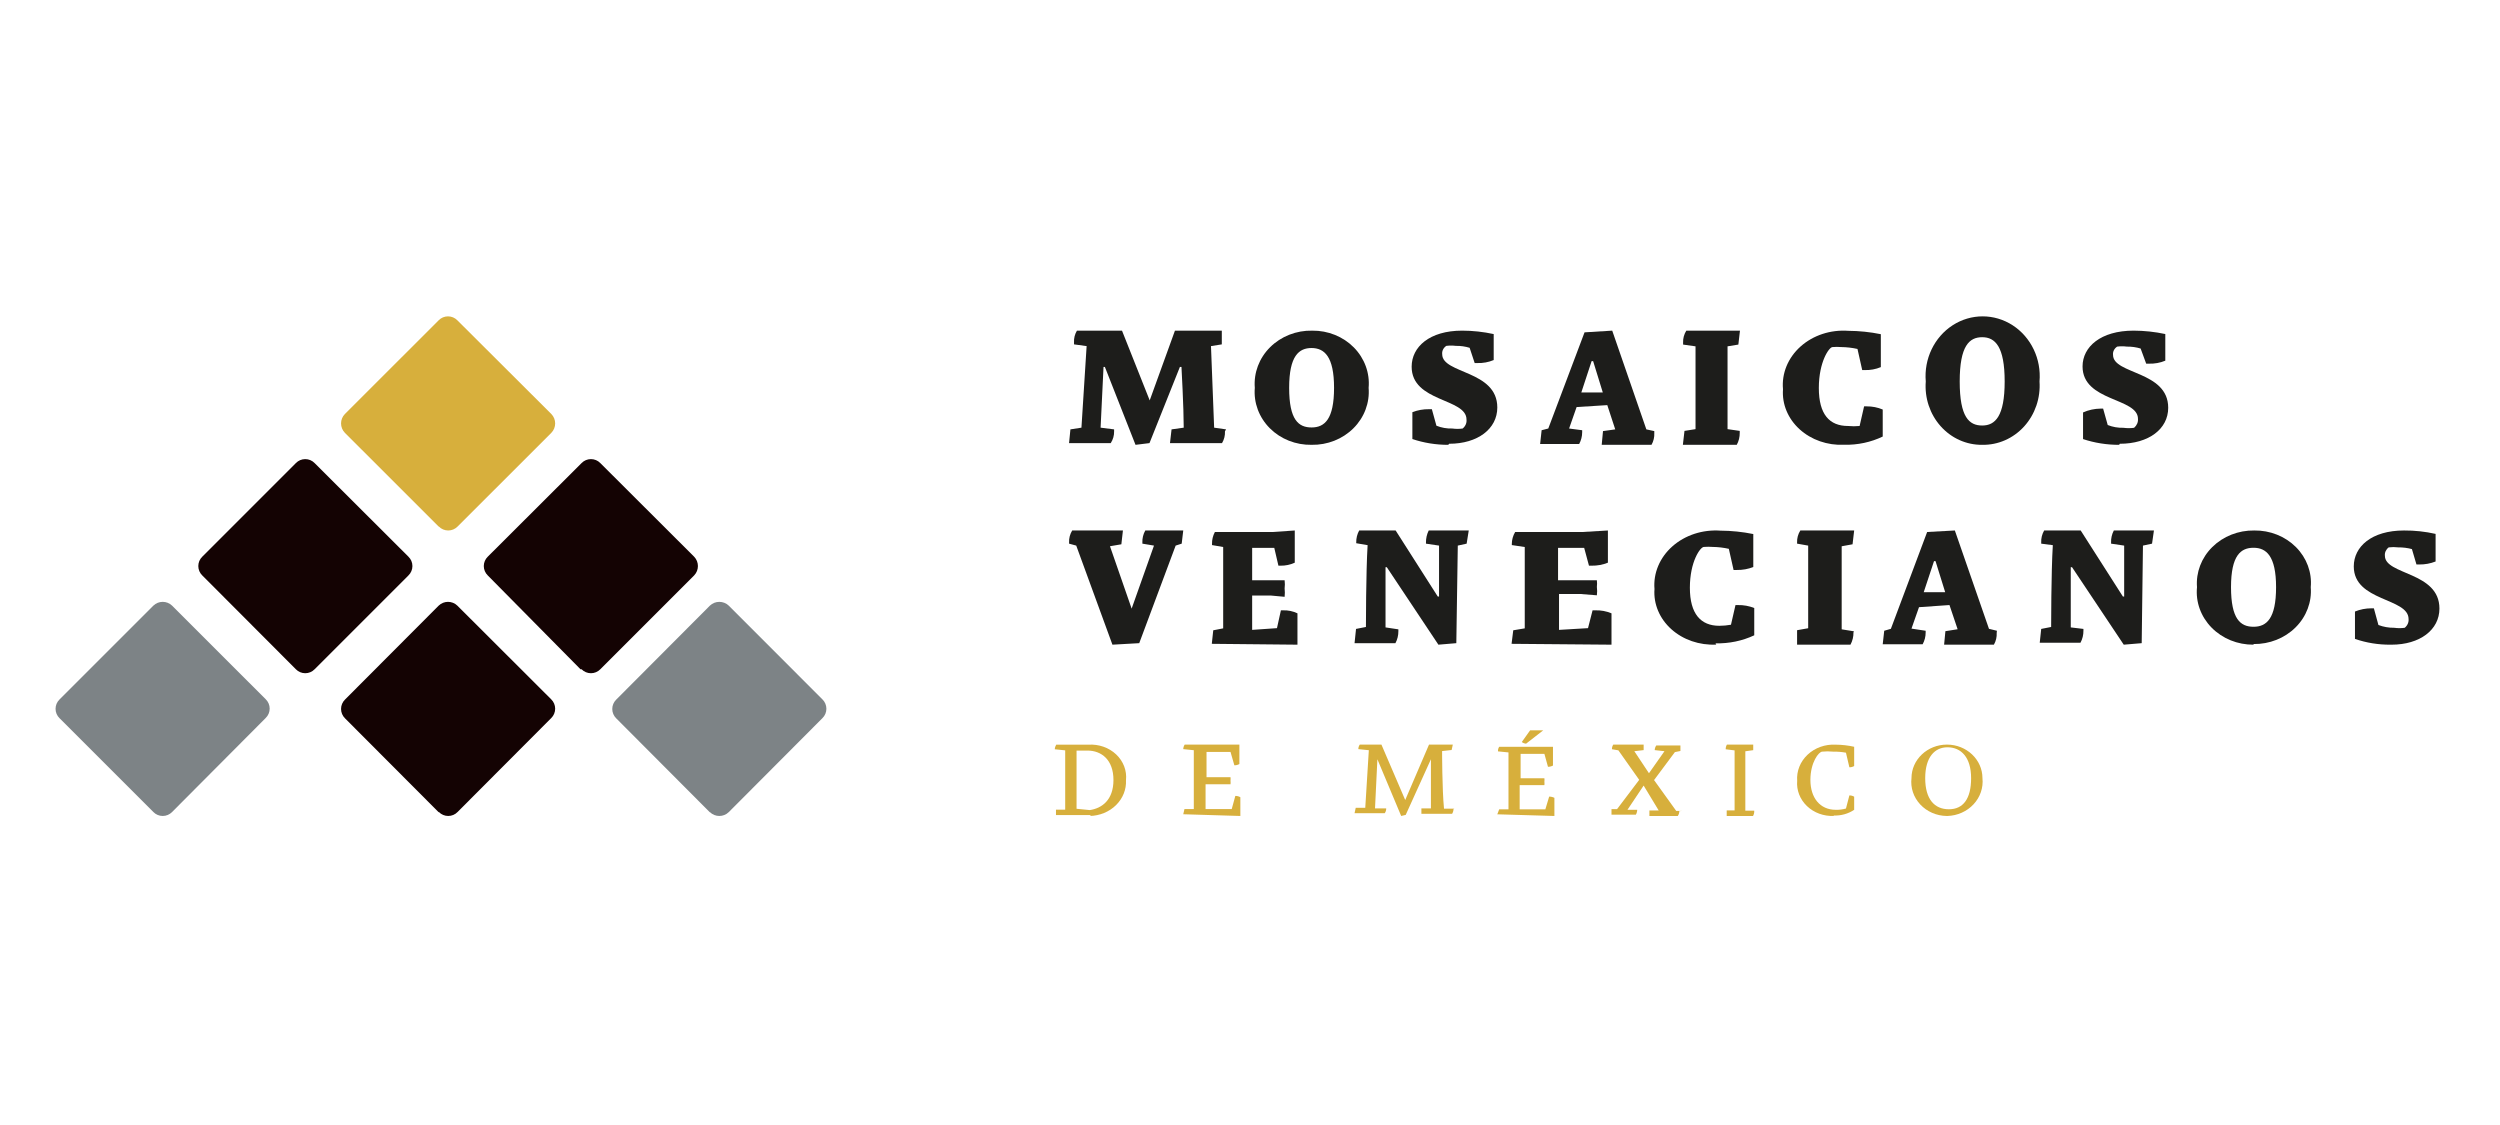 <svg xmlns="http://www.w3.org/2000/svg" xmlns:xlink="http://www.w3.org/1999/xlink" width="180px" height="81px" viewBox="0 0 180 81"><title>Mosaicos-Venecianos</title><g id="Mosaicos-Venecianos" stroke="none" stroke-width="1" fill="none" fill-rule="evenodd"><g id="Mosaico-Venecianos" transform="translate(4, 22)" fill-rule="nonzero"><path d="M27.583,15.911 L20.835,9.167 C20.463,8.789 20.463,8.183 20.835,7.806 L27.583,1.062 C27.76,0.88 28.002,0.778 28.256,0.778 C28.51,0.778 28.752,0.88 28.929,1.062 L35.693,7.806 C36.065,8.183 36.065,8.789 35.693,9.167 L28.945,15.911 C28.768,16.092 28.525,16.195 28.272,16.195 C28.018,16.195 27.775,16.092 27.598,15.911" id="Path" fill="#D7AF3C"></path><path d="M37.797,26.188 L31.117,19.429 C30.936,19.252 30.833,19.01 30.833,18.756 C30.833,18.503 30.936,18.26 31.117,18.084 L37.875,11.34 C38.052,11.158 38.295,11.056 38.548,11.056 C38.801,11.056 39.044,11.158 39.221,11.34 L45.979,18.084 C46.34,18.459 46.34,19.053 45.979,19.429 L39.221,26.188 C39.044,26.37 38.801,26.472 38.548,26.472 C38.295,26.472 38.052,26.37 37.875,26.188" id="Path" fill="#140303"></path><path d="M17.305,26.188 L10.562,19.429 C10.38,19.252 10.278,19.01 10.278,18.756 C10.278,18.503 10.38,18.26 10.562,18.084 L17.305,11.34 C17.482,11.158 17.725,11.056 17.978,11.056 C18.232,11.056 18.474,11.158 18.651,11.34 L25.41,18.084 C25.592,18.26 25.694,18.503 25.694,18.756 C25.694,19.01 25.592,19.252 25.41,19.429 L18.651,26.188 C18.474,26.37 18.232,26.472 17.978,26.472 C17.725,26.472 17.482,26.37 17.305,26.188" id="Path" fill="#140303"></path><path d="M27.585,36.482 L20.839,29.717 C20.658,29.54 20.556,29.297 20.556,29.043 C20.556,28.79 20.658,28.547 20.839,28.37 L27.585,21.605 C27.96,21.243 28.553,21.243 28.928,21.605 L35.689,28.354 C35.87,28.531 35.972,28.774 35.972,29.028 C35.972,29.281 35.87,29.524 35.689,29.701 L28.943,36.466 C28.767,36.648 28.525,36.75 28.272,36.75 C28.019,36.75 27.777,36.648 27.6,36.466" id="Path" fill="#140303"></path><path d="M47.111,36.487 L40.367,29.72 C40.186,29.543 40.083,29.3 40.083,29.047 C40.083,28.793 40.186,28.55 40.367,28.373 L47.111,21.607 C47.492,21.243 48.091,21.243 48.472,21.607 L55.216,28.357 C55.398,28.534 55.5,28.777 55.5,29.031 C55.5,29.285 55.398,29.528 55.216,29.705 L48.472,36.471 C48.095,36.843 47.489,36.843 47.111,36.471" id="Path" fill="#7D8386"></path><path d="M7.043,36.466 L0.284,29.708 C0.102,29.531 0,29.289 0,29.036 C0,28.782 0.102,28.54 0.284,28.363 L7.043,21.605 C7.419,21.243 8.013,21.243 8.389,21.605 L15.133,28.347 C15.314,28.524 15.417,28.766 15.417,29.02 C15.417,29.273 15.314,29.516 15.133,29.693 L8.389,36.466 C8.212,36.648 7.97,36.75 7.716,36.75 C7.463,36.75 7.22,36.648 7.043,36.466" id="Path" fill="#7D8386"></path><path d="M84.197,9.054 C84.214,9.351 84.14,9.646 83.986,9.904 L80.239,9.904 L80.352,8.915 L81.228,8.792 C81.228,7.354 81.066,4.418 81.066,4.418 L80.953,4.418 L78.763,9.904 L77.757,10.028 L75.551,4.418 L75.454,4.418 L75.243,8.792 L76.216,8.915 L76.216,9.054 C76.223,9.354 76.139,9.65 75.973,9.904 L72.972,9.904 L73.07,8.915 L73.864,8.792 L74.237,2.919 L73.329,2.795 L73.329,2.656 C73.312,2.359 73.385,2.064 73.54,1.806 L76.784,1.806 L78.779,6.829 L80.596,1.806 L83.97,1.806 L83.97,2.795 L83.191,2.919 C83.191,2.919 83.337,6.829 83.418,8.792 L84.278,8.915 L84.197,9.054 Z" id="Path" fill="#1D1D1B"></path><path d="M90.436,10.027 C89.299,10.048 88.205,9.614 87.426,8.832 C86.647,8.051 86.255,6.994 86.346,5.925 C86.259,4.847 86.659,3.784 87.448,3 C88.236,2.216 89.339,1.782 90.484,1.807 C91.619,1.794 92.706,2.234 93.479,3.018 C94.251,3.803 94.637,4.858 94.541,5.925 C94.628,6.996 94.232,8.052 93.45,8.833 C92.669,9.614 91.574,10.048 90.436,10.027 M90.436,3.057 C89.531,3.057 88.819,3.606 88.819,5.925 C88.819,8.243 89.498,8.777 90.436,8.777 C91.373,8.777 92.052,8.182 92.052,5.925 C92.052,3.667 91.357,3.057 90.42,3.057" id="Shape" fill="#1D1D1B"></path><path d="M100.272,10.028 C99.39,10.03 98.516,9.889 97.691,9.611 L97.691,7.679 C98.067,7.53 98.475,7.456 98.886,7.462 L99.094,7.462 L99.423,8.652 C99.782,8.797 100.173,8.866 100.566,8.853 C100.813,8.888 101.064,8.888 101.311,8.853 C101.513,8.688 101.616,8.448 101.588,8.204 C101.588,6.659 97.639,6.968 97.639,4.402 C97.639,2.98 98.921,1.806 101.277,1.806 C102.041,1.808 102.803,1.891 103.546,2.053 L103.546,3.923 C103.179,4.079 102.774,4.154 102.368,4.14 L102.177,4.14 L101.814,3.042 C101.496,2.944 101.162,2.896 100.826,2.903 C100.596,2.874 100.363,2.874 100.133,2.903 C99.923,3.044 99.811,3.273 99.839,3.506 C99.839,4.928 103.806,4.65 103.806,7.339 C103.806,8.884 102.385,9.951 100.341,9.951" id="Path" fill="#1D1D1B"></path><path d="M115.109,9.178 C115.125,9.475 115.055,9.77 114.908,10.028 L111.323,10.028 L111.416,9.039 L112.297,8.915 L111.725,7.169 L109.516,7.308 L108.975,8.853 L109.917,8.977 L109.917,9.116 C109.917,9.413 109.843,9.705 109.701,9.966 L106.889,9.966 L106.997,8.977 L107.476,8.853 L110.087,1.929 L112.08,1.806 L114.537,8.915 L115.109,9.039 L115.109,9.178 Z M110.705,4 L110.597,4 L109.855,6.257 L111.401,6.257 L110.705,4 Z" id="Shape" fill="#1D1D1B"></path><path d="M121.261,9.165 C121.266,9.465 121.192,9.762 121.046,10.028 L117.167,10.028 L117.283,9.024 L118.078,8.898 L118.078,2.936 L117.183,2.81 L117.183,2.669 C117.171,2.366 117.252,2.066 117.415,1.806 L121.278,1.806 L121.162,2.81 L120.383,2.936 L120.383,8.898 L121.261,9.024 L121.261,9.165 Z" id="Path" fill="#1D1D1B"></path><path d="M128.772,10.023 C127.576,10.078 126.412,9.672 125.572,8.908 C124.732,8.145 124.296,7.097 124.376,6.027 C124.272,4.885 124.734,3.76 125.639,2.949 C126.544,2.139 127.801,1.726 129.077,1.819 C129.866,1.824 130.651,1.905 131.42,2.062 L131.42,4.432 C131.054,4.586 130.652,4.659 130.249,4.645 L130.079,4.645 L129.739,3.125 C129.356,3.039 128.963,2.993 128.568,2.989 C128.359,2.971 128.149,2.971 127.94,2.989 C127.702,2.989 126.956,4.037 126.956,5.936 C126.956,7.835 127.719,8.671 129.06,8.671 C129.337,8.698 129.616,8.698 129.892,8.671 L130.215,7.258 L130.401,7.258 C130.8,7.255 131.195,7.333 131.556,7.486 L131.556,9.431 C130.706,9.84 129.753,10.044 128.789,10.023" id="Path" fill="#1D1D1B"></path><path d="M138.718,10.027 C137.585,10.041 136.499,9.554 135.726,8.686 C134.953,7.818 134.564,6.65 134.655,5.466 C134.517,3.843 135.266,2.277 136.59,1.42 C137.914,0.564 139.586,0.564 140.91,1.42 C142.234,2.277 142.983,3.843 142.845,5.466 C142.927,6.659 142.526,7.832 141.741,8.7 C140.956,9.568 139.859,10.049 138.718,10.027 M138.718,2.279 C137.795,2.279 137.099,2.889 137.099,5.466 C137.099,8.044 137.779,8.637 138.718,8.637 C139.656,8.637 140.336,7.976 140.336,5.466 C140.336,2.957 139.656,2.279 138.718,2.279" id="Shape" fill="#1D1D1B"></path><path d="M148.575,10.028 C147.688,10.03 146.809,9.89 145.979,9.614 L145.979,7.696 C146.373,7.518 146.808,7.424 147.251,7.42 L147.425,7.42 L147.756,8.601 C148.111,8.744 148.499,8.812 148.888,8.801 C149.142,8.836 149.401,8.836 149.655,8.801 C149.852,8.633 149.954,8.397 149.934,8.157 C149.934,6.623 145.944,6.929 145.944,4.383 C145.944,2.972 147.251,1.806 149.62,1.806 C150.389,1.809 151.155,1.891 151.902,2.051 L151.902,3.969 C151.533,4.124 151.126,4.197 150.718,4.184 L150.526,4.184 L150.125,3.094 C149.806,2.998 149.47,2.951 149.132,2.956 C148.901,2.926 148.666,2.926 148.435,2.956 C148.224,3.096 148.111,3.323 148.139,3.555 C148.139,4.966 152.111,4.69 152.111,7.359 C152.111,8.893 150.7,9.951 148.627,9.951" id="Path" fill="#1D1D1B"></path><path d="M81.082,17.143 L80.647,17.283 L78.025,24.308 L76.095,24.417 L73.489,17.283 L72.974,17.143 L72.974,17.065 C72.959,16.76 73.037,16.457 73.199,16.195 L76.851,16.195 L76.738,17.189 L75.918,17.329 L77.478,21.821 L77.478,21.821 L79.087,17.283 L78.251,17.143 L78.251,17.065 C78.239,16.762 78.311,16.462 78.46,16.195 L81.194,16.195 L81.082,17.143 Z" id="Path" fill="#1D1D1B"></path><path d="M83.25,24.355 L83.354,23.381 L84.069,23.242 L84.069,17.385 L83.265,17.246 L83.265,17.168 C83.257,16.866 83.33,16.566 83.473,16.303 L87.644,16.303 L89.223,16.195 L89.223,18.513 C88.9,18.662 88.549,18.736 88.195,18.729 L88.046,18.729 L87.748,17.447 L86.155,17.447 L86.155,19.78 L88.493,19.78 C88.517,19.975 88.517,20.173 88.493,20.368 C88.515,20.568 88.515,20.77 88.493,20.97 L87.495,20.878 L86.155,20.878 L86.155,23.351 L87.942,23.227 L88.225,21.944 L88.389,21.944 C88.743,21.932 89.095,22.006 89.417,22.16 L89.417,24.417 L83.25,24.355 Z" id="Path" fill="#1D1D1B"></path><path d="M101.598,17.143 L100.961,17.283 L100.855,24.308 L99.565,24.417 L95.849,18.837 L95.758,18.837 L95.758,23.173 L96.683,23.313 L96.683,23.438 C96.687,23.742 96.614,24.042 96.471,24.308 L93.528,24.308 L93.634,23.282 L94.347,23.142 C94.347,23.142 94.347,19.226 94.468,17.252 L93.649,17.112 L93.649,17.065 C93.642,16.761 93.715,16.46 93.862,16.195 L96.486,16.195 L99.52,20.951 L99.611,20.951 L99.611,17.283 L98.67,17.143 L98.67,17.065 C98.666,16.763 98.733,16.464 98.868,16.195 L101.75,16.195 L101.598,17.143 Z" id="Path" fill="#1D1D1B"></path><path d="M104.833,24.355 L104.954,23.381 L105.782,23.242 L105.782,17.385 L104.851,17.246 L104.851,17.168 C104.851,16.867 104.934,16.569 105.092,16.303 L109.94,16.303 L111.769,16.195 L111.769,18.513 C111.4,18.662 111,18.736 110.596,18.729 L110.406,18.729 L110.061,17.447 L108.18,17.447 L108.18,19.78 L110.975,19.78 C110.993,19.94 110.993,20.1 110.975,20.259 C111.001,20.46 111.001,20.662 110.975,20.862 L109.802,20.769 L108.249,20.769 L108.249,23.351 L110.337,23.227 L110.665,21.944 L110.855,21.944 C111.259,21.93 111.662,22.004 112.028,22.16 L112.028,24.417 L104.833,24.355 Z" id="Path" fill="#1D1D1B"></path><path d="M119.569,24.411 C118.362,24.47 117.184,24.066 116.334,23.3 C115.484,22.535 115.043,21.482 115.123,20.408 C115.029,19.265 115.501,18.142 116.415,17.335 C117.329,16.527 118.593,16.115 119.877,16.207 C120.671,16.212 121.463,16.294 122.237,16.451 L122.237,18.825 C121.866,18.972 121.463,19.045 121.057,19.038 L120.818,19.038 L120.476,17.516 C120.095,17.43 119.705,17.384 119.313,17.379 C119.102,17.362 118.89,17.362 118.68,17.379 C118.423,17.379 117.671,18.43 117.671,20.317 C117.671,22.204 118.458,23.057 119.792,23.057 C120.073,23.056 120.354,23.031 120.63,22.981 L120.955,21.565 L121.126,21.565 C121.532,21.556 121.935,21.628 122.306,21.778 L122.306,23.742 C121.448,24.144 120.488,24.344 119.518,24.32" id="Path" fill="#1D1D1B"></path><path d="M129.45,23.533 C129.455,23.84 129.381,24.144 129.234,24.417 L125.39,24.417 L125.39,23.375 L126.189,23.233 L126.189,17.284 L125.39,17.142 L125.39,17.063 C125.378,16.758 125.459,16.457 125.623,16.195 L129.5,16.195 L129.384,17.189 L128.601,17.331 L128.601,23.312 L129.483,23.454 L129.45,23.533 Z" id="Path" fill="#1D1D1B"></path><path d="M139.762,23.568 C139.778,23.865 139.709,24.159 139.561,24.417 L135.976,24.417 L136.069,23.445 L136.949,23.306 L136.362,21.563 L134.168,21.717 L133.627,23.26 L134.647,23.414 L134.647,23.538 C134.649,23.834 134.574,24.126 134.43,24.386 L131.556,24.386 L131.664,23.414 L132.143,23.275 L134.755,16.303 L136.749,16.195 L139.206,23.275 L139.778,23.414 L139.762,23.568 Z M135.358,18.401 L135.249,18.401 L134.508,20.637 L136.053,20.637 L135.358,18.401 Z" id="Shape" fill="#1D1D1B"></path><path d="M150.947,17.143 L150.293,17.283 L150.202,24.308 L148.91,24.417 L145.186,18.837 L145.095,18.837 L145.095,23.173 L146.007,23.282 L146.007,23.407 C146.011,23.711 145.938,24.011 145.794,24.277 L142.861,24.277 L142.967,23.282 L143.682,23.142 C143.682,23.142 143.682,19.226 143.803,17.252 L142.967,17.143 L142.967,17.065 C142.953,16.76 143.027,16.457 143.18,16.195 L145.81,16.195 L148.849,20.951 L148.94,20.951 L148.94,17.283 L147.998,17.143 L147.998,17.065 C147.986,16.762 148.054,16.461 148.196,16.195 L151.083,16.195 L150.947,17.143 Z" id="Path" fill="#1D1D1B"></path><path d="M158.255,24.417 C157.109,24.426 156.012,23.98 155.237,23.191 C154.461,22.402 154.078,21.343 154.184,20.276 C154.102,19.211 154.501,18.164 155.284,17.388 C156.068,16.612 157.163,16.18 158.303,16.195 C159.44,16.178 160.532,16.613 161.307,17.39 C162.083,18.168 162.471,19.216 162.374,20.276 C162.461,21.342 162.064,22.394 161.28,23.173 C160.497,23.952 159.398,24.387 158.255,24.371 M158.255,17.439 C157.347,17.439 156.633,17.97 156.633,20.276 C156.633,22.581 157.314,23.127 158.255,23.127 C159.196,23.127 159.877,22.536 159.877,20.276 C159.877,18.015 159.163,17.439 158.255,17.439" id="Shape" fill="#1D1D1B"></path><path d="M168.125,24.417 C167.248,24.425 166.376,24.284 165.558,24.001 L165.558,22.03 C165.931,21.876 166.337,21.798 166.747,21.799 L166.919,21.799 L167.246,23 C167.606,23.137 167.993,23.205 168.383,23.2 C168.634,23.236 168.89,23.236 169.141,23.2 C169.337,23.039 169.439,22.806 169.417,22.569 C169.417,21.029 165.472,21.322 165.472,18.781 C165.472,17.365 166.747,16.195 169.09,16.195 C169.856,16.19 170.62,16.273 171.363,16.441 L171.363,18.427 C170.989,18.576 170.584,18.649 170.175,18.643 L169.985,18.643 L169.658,17.534 C169.34,17.449 169.008,17.408 168.676,17.411 C168.448,17.383 168.216,17.383 167.987,17.411 C167.792,17.56 167.689,17.783 167.712,18.012 C167.712,19.413 171.639,19.151 171.639,21.815 C171.639,23.354 170.226,24.417 168.194,24.417" id="Path" fill="#1D1D1B"></path><path d="M74.551,36.687 L72.03,36.687 L72.03,36.295 L72.694,36.295 L72.694,32.026 L71.944,31.947 L71.944,31.947 C71.95,31.831 71.985,31.718 72.047,31.617 L74.363,31.617 C75.109,31.568 75.84,31.824 76.362,32.317 C76.884,32.81 77.144,33.49 77.071,34.176 C77.104,34.838 76.846,35.483 76.355,35.968 C75.865,36.452 75.184,36.734 74.465,36.75 M74.278,32.041 L73.512,32.041 L73.512,36.232 L74.465,36.326 C75.317,36.201 76.169,35.62 76.169,34.16 C76.169,32.7 75.3,32.041 74.295,32.041" id="Shape" fill="#D7AF3C"></path><path d="M81.194,36.626 L81.281,36.253 L81.954,36.253 L81.954,32.015 L81.194,31.937 L81.194,31.937 C81.197,31.823 81.233,31.71 81.298,31.611 L84.286,31.611 L85.236,31.611 L85.236,33.009 C85.129,33.072 85.002,33.104 84.874,33.102 L84.874,33.102 L84.597,32.139 L82.87,32.139 L82.87,33.956 L84.597,33.956 C84.607,34.038 84.607,34.122 84.597,34.204 C84.607,34.292 84.607,34.38 84.597,34.468 L83.906,34.468 L82.801,34.468 L82.801,36.253 L84.684,36.253 L84.943,35.306 L84.943,35.306 C85.071,35.304 85.198,35.336 85.306,35.4 L85.306,36.75 L81.194,36.626 Z" id="Path" fill="#D7AF3C"></path><path d="M100.654,36.253 C100.65,36.373 100.615,36.49 100.551,36.595 L98.341,36.595 L98.341,36.207 L99.026,36.207 C99.026,35.027 99.026,32.667 99.026,32.667 L99.026,32.667 L97.211,36.673 L96.885,36.75 L95.172,32.667 L95.172,32.667 L95.001,36.207 L95.806,36.207 L95.806,36.207 C95.811,36.328 95.775,36.447 95.703,36.548 L93.528,36.548 L93.613,36.16 L94.299,36.16 L94.556,32.015 L93.802,31.937 L93.802,31.937 C93.799,31.822 93.835,31.708 93.905,31.611 L95.463,31.611 L97.176,35.601 L98.889,31.611 L100.602,31.611 L100.517,32 L99.831,32.077 C99.831,32.077 99.831,34.841 99.969,36.222 L100.722,36.222 L100.654,36.253 Z" id="Path" fill="#D7AF3C"></path><path d="M103.806,36.63 L103.943,36.27 L104.611,36.27 L104.611,32.174 L103.857,32.099 L103.857,32.099 C103.846,31.984 103.876,31.868 103.943,31.769 L106.855,31.769 L107.814,31.769 L107.814,33.119 C107.706,33.179 107.581,33.21 107.454,33.209 L107.454,33.209 L107.197,32.279 L105.484,32.279 L105.484,34.035 L107.197,34.035 C107.206,34.114 107.206,34.195 107.197,34.275 C107.206,34.359 107.206,34.445 107.197,34.53 L106.512,34.53 L105.416,34.53 L105.416,36.27 L107.266,36.27 L107.54,35.355 L107.54,35.355 C107.672,35.355 107.803,35.386 107.917,35.445 L107.917,36.75 L103.806,36.63 Z M105.878,31.544 C105.763,31.535 105.654,31.493 105.57,31.424 L106.169,30.584 L107.112,30.584 L105.878,31.544 Z" id="Shape" fill="#D7AF3C"></path><path d="M116.911,36.401 C116.911,36.526 116.872,36.648 116.8,36.75 L114.757,36.75 L114.757,36.354 L115.427,36.354 L114.342,34.561 L113.177,36.306 L113.879,36.306 L113.879,36.306 C113.876,36.428 113.843,36.548 113.783,36.655 L112.028,36.655 L112.028,36.259 L112.427,36.259 L114.023,34.149 L112.523,32.024 L112.06,31.944 L112.06,31.944 C112.057,31.826 112.091,31.71 112.155,31.611 L114.342,31.611 L114.342,32.008 L113.672,32.087 L114.725,33.673 L115.842,32.087 L115.14,32.008 L115.14,32.008 C115.143,31.888 115.182,31.772 115.252,31.675 L116.991,31.675 L116.991,32.071 L116.592,32.151 L115.092,34.165 L116.688,36.385 L117.167,36.385 L116.911,36.401 Z" id="Path" fill="#D7AF3C"></path><path d="M122.305,36.398 C122.31,36.523 122.279,36.645 122.218,36.75 L120.323,36.75 L120.323,36.35 L120.891,36.35 L120.891,32.028 L120.25,31.948 L120.25,31.948 C120.248,31.828 120.278,31.711 120.338,31.611 L122.232,31.611 L122.232,32.012 L121.664,32.092 L121.664,36.366 L122.305,36.366 L122.305,36.398 Z" id="Path" fill="#D7AF3C"></path><path d="M128.039,36.747 C127.314,36.78 126.608,36.522 126.102,36.038 C125.596,35.554 125.339,34.892 125.397,34.22 C125.344,33.52 125.617,32.834 126.149,32.335 C126.68,31.837 127.416,31.574 128.171,31.616 C128.619,31.619 129.065,31.67 129.5,31.768 L129.5,33.154 C129.398,33.216 129.278,33.247 129.155,33.245 L129.155,33.245 L128.909,32.194 C128.601,32.137 128.288,32.112 127.974,32.118 C127.717,32.091 127.459,32.091 127.202,32.118 C126.956,32.118 126.349,32.88 126.349,34.159 C126.349,35.438 127.038,36.306 128.171,36.306 C128.42,36.313 128.67,36.282 128.909,36.214 L129.155,35.27 L129.155,35.27 C129.278,35.268 129.398,35.3 129.5,35.362 L129.5,36.306 C129.072,36.594 128.551,36.739 128.023,36.717" id="Path" fill="#D7AF3C"></path><path d="M136.165,36.75 C135.434,36.741 134.742,36.44 134.258,35.921 C133.775,35.403 133.546,34.715 133.627,34.028 C133.627,32.693 134.771,31.611 136.182,31.611 C137.593,31.611 138.737,32.693 138.737,34.028 C138.808,34.71 138.578,35.39 138.1,35.905 C137.623,36.421 136.941,36.727 136.216,36.75 M136.216,31.805 C135.314,31.805 134.615,32.497 134.615,34.028 C134.615,35.558 135.297,36.267 136.319,36.267 C137.341,36.267 137.92,35.526 137.92,34.028 C137.92,32.53 137.204,31.805 136.216,31.805" id="Shape" fill="#D7AF3C"></path></g></g></svg>